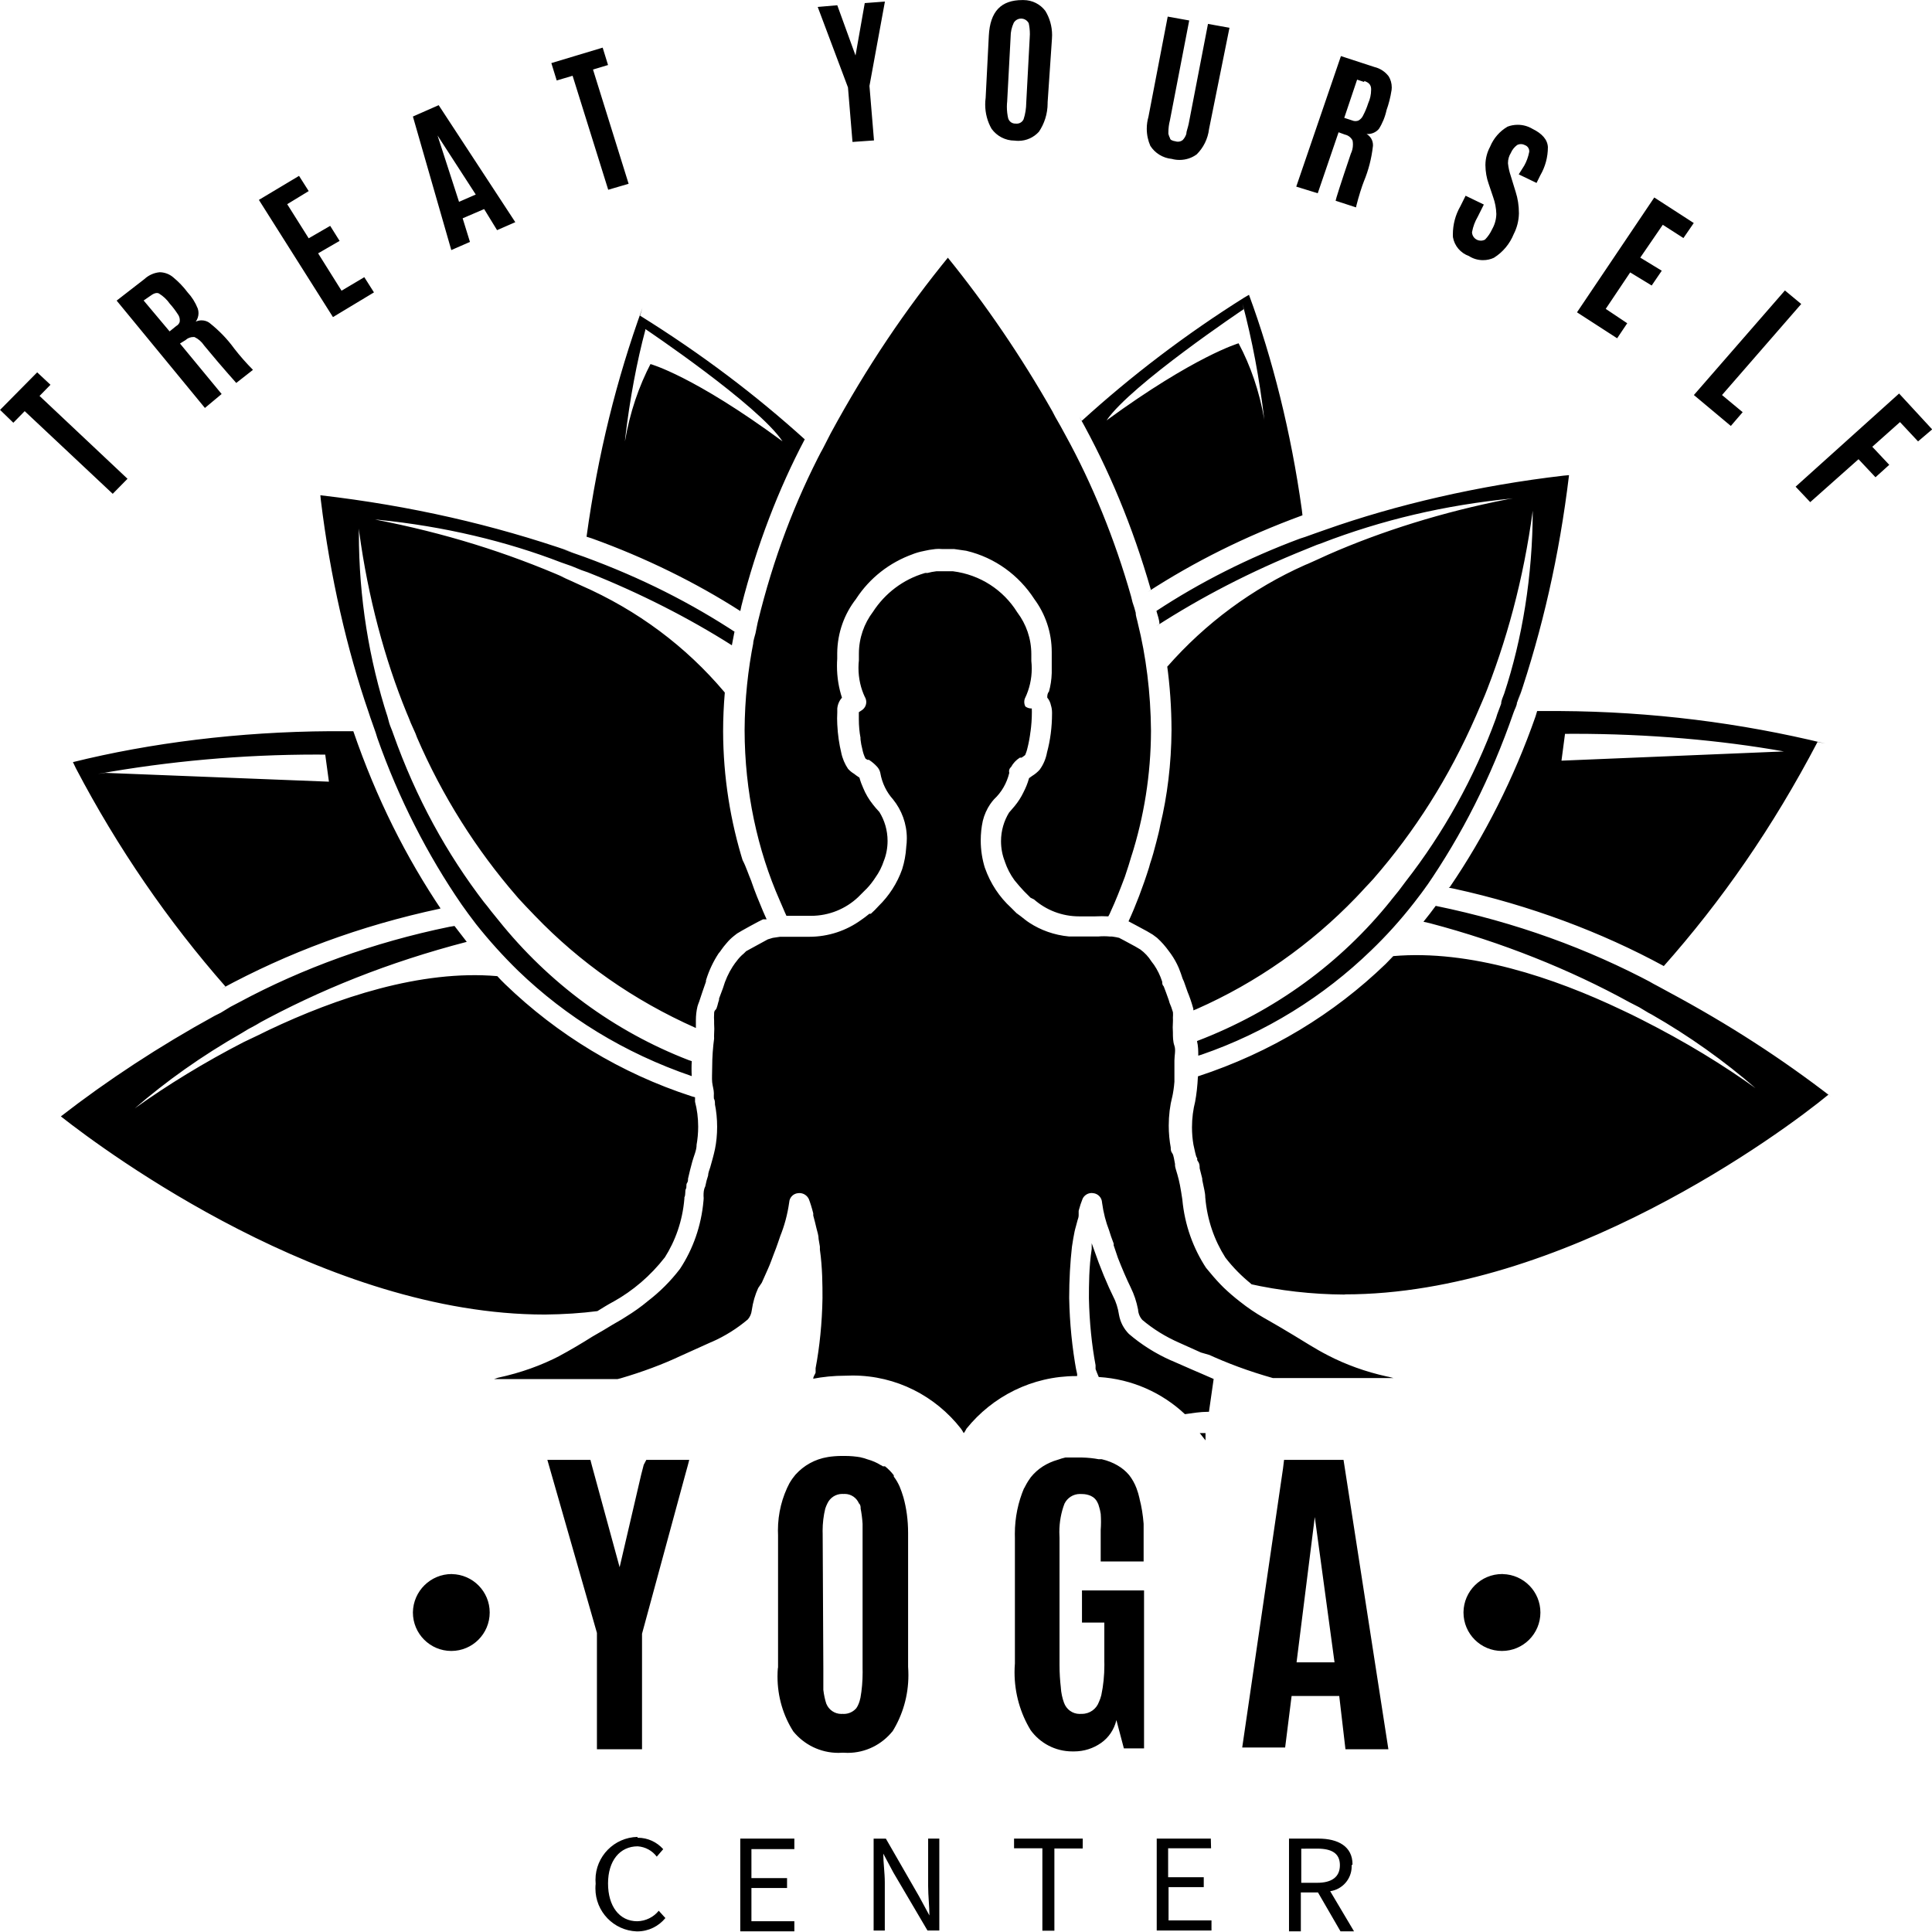 <!-- Generated by IcoMoon.io -->
<svg version="1.1" xmlns="http://www.w3.org/2000/svg" width="32" height="32" viewBox="0 0 32 32">
<title>logo-brand-5</title>
<path d="M31.769 7.311l-0.299-0.32-0.459 0.409 0.281 0.299-0.228 0.206-0.281-0.299-0.8 0.711-0.242-0.256 1.714-1.543 0.548 0.594zM28.864 6.827l-0.196 0.228-0.612-0.512 1.508-1.732 0.27 0.224-1.312 1.508zM27.541 3.723l-0.373 0.544 0.356 0.217-0.167 0.245-0.356-0.217-0.405 0.604 0.356 0.238-0.167 0.249-0.665-0.43 1.28-1.902 0.654 0.423-0.171 0.249zM25.126 11.632c0 0.057-0.039 0.114-0.057 0.171-0.376 1.085-0.857 2.026-1.448 2.885l0.026-0.040c-0.036 0.050-0.071 0.103-0.11 0.153l-0.117 0.153c-0.226 0.289-0.459 0.547-0.709 0.787l-0.002 0.002c-0.789 0.764-1.746 1.36-2.809 1.726l-0.053 0.016c0-0.078 0-0.156-0.021-0.242 1.298-0.496 2.384-1.299 3.207-2.322l0.011-0.015 0.124-0.153 0.117-0.156c0.619-0.794 1.132-1.711 1.493-2.7l0.022-0.070 0.064-0.171c0-0.057 0.032-0.114 0.050-0.167 0.299-0.905 0.471-1.947 0.473-3.029v-0.001c-0.154 1.137-0.432 2.165-0.824 3.134l0.031-0.086c-0.021 0.060-0.046 0.117-0.071 0.174l-0.075 0.174c-0.45 1.030-1.017 1.917-1.7 2.701l0.011-0.012c-0.046 0.053-0.1 0.107-0.149 0.16s-0.1 0.11-0.153 0.164c-0.748 0.776-1.642 1.406-2.639 1.846l-0.053 0.021c0.001-0.004 0.001-0.009 0.001-0.014s-0-0.010-0.001-0.015l0 0.001c-0.030-0.109-0.062-0.199-0.098-0.286l0.006 0.016-0.064-0.181-0.021-0.046c-0.018-0.057-0.039-0.117-0.064-0.178-0.037-0.086-0.079-0.159-0.127-0.228l0.003 0.004-0.039-0.053c-0.059-0.082-0.123-0.155-0.195-0.22l-0.001-0.001-0.071-0.053-0.096-0.057-0.178-0.096-0.128-0.068c0.117-0.253 0.238-0.569 0.34-0.893l0.016-0.059c0.039-0.114 0.071-0.231 0.103-0.356s0.050-0.192 0.068-0.292c0.114-0.47 0.182-1.010 0.185-1.566v-0.002c-0.001-0.37-0.026-0.734-0.076-1.091l0.005 0.042c0.632-0.72 1.409-1.297 2.287-1.687l0.042-0.017 0.167-0.075 0.171-0.078c0.875-0.385 1.901-0.708 2.967-0.916l0.094-0.015c-1.137 0.11-2.182 0.361-3.165 0.739l0.082-0.028-0.171 0.060-0.167 0.068c-0.939 0.377-1.74 0.795-2.494 1.28l0.058-0.035c0-0.075-0.032-0.149-0.050-0.22 0.708-0.467 1.521-0.88 2.38-1.199l0.084-0.027 0.167-0.060 0.171-0.060c1.167-0.413 2.531-0.731 3.943-0.895l0.089-0.008c-0.162 1.344-0.443 2.56-0.838 3.724l0.038-0.129c-0.021 0.057-0.039 0.114-0.060 0.171zM25.45 3.030l-0.295-0.142 0.092-0.146c0.037-0.066 0.065-0.142 0.081-0.223l0.001-0.005c0-0.003 0-0.006 0-0.010 0-0.046-0.030-0.086-0.071-0.1l-0.001-0c-0.019-0.011-0.042-0.017-0.066-0.017s-0.047 0.006-0.066 0.017l0.001-0c-0.045 0.034-0.080 0.078-0.102 0.13l-0.001 0.002c-0.029 0.046-0.046 0.103-0.046 0.163 0 0.003 0 0.006 0 0.008v-0c0.008 0.076 0.025 0.146 0.048 0.213l-0.002-0.006 0.082 0.267c0.034 0.105 0.053 0.225 0.053 0.35 0 0.002 0 0.004 0 0.006v-0c-0.003 0.124-0.034 0.24-0.087 0.342l0.002-0.004c-0.067 0.166-0.182 0.302-0.327 0.393l-0.003 0.002c-0.053 0.025-0.115 0.039-0.18 0.039-0.086 0-0.167-0.025-0.234-0.069l0.002 0.001c-0.139-0.049-0.241-0.168-0.266-0.314l-0-0.002c-0.001-0.012-0.001-0.027-0.001-0.042 0-0.167 0.044-0.325 0.121-0.461l-0.002 0.005 0.092-0.185 0.302 0.146-0.103 0.206c-0.043 0.073-0.075 0.157-0.092 0.248l-0.001 0.005c0.003 0.078 0.067 0.139 0.146 0.139 0.026 0 0.051-0.007 0.072-0.019l-0.001 0c0.048-0.049 0.087-0.107 0.116-0.17l0.002-0.004c0.041-0.072 0.066-0.157 0.068-0.249v-0c-0.003-0.098-0.021-0.19-0.052-0.277l0.002 0.006-0.078-0.231c-0.033-0.092-0.052-0.198-0.053-0.309v-0.001c0.001-0.111 0.030-0.215 0.080-0.306l-0.002 0.003c0.059-0.141 0.159-0.255 0.285-0.329l0.003-0.002c0.050-0.020 0.109-0.031 0.17-0.031 0.090 0 0.173 0.025 0.245 0.068l-0.002-0.001c0.16 0.078 0.249 0.178 0.256 0.302-0 0.169-0.045 0.327-0.123 0.463l0.002-0.005zM22.84 2.134c-0.045 0.053-0.112 0.086-0.187 0.086-0.007 0-0.014-0-0.020-0.001l0.001 0c0.065 0.037 0.107 0.106 0.107 0.185 0 0.006-0 0.012-0.001 0.018l0-0.001c-0.024 0.208-0.074 0.398-0.147 0.576l0.005-0.014c-0.046 0.117-0.093 0.268-0.132 0.422l-0.006 0.030-0.338-0.11c0-0.018 0.082-0.277 0.252-0.779 0.022-0.045 0.035-0.098 0.035-0.153 0-0.024-0.002-0.047-0.007-0.069l0 0.002c-0.025-0.049-0.070-0.084-0.123-0.096l-0.001-0-0.107-0.039-0.345 1.010-0.356-0.11 0.74-2.162 0.555 0.181c0.096 0.023 0.177 0.078 0.234 0.152l0.001 0.001c0.033 0.053 0.052 0.117 0.052 0.186 0 0.015-0.001 0.029-0.003 0.044l0-0.002c-0.019 0.124-0.048 0.234-0.086 0.34l0.004-0.013c-0.026 0.12-0.070 0.226-0.13 0.32l0.002-0.004zM22.595 1.358l-0.117-0.039-0.213 0.633 0.132 0.043c0.016 0.007 0.034 0.011 0.053 0.011s0.038-0.004 0.054-0.011l-0.001 0c0.032-0.019 0.058-0.047 0.074-0.081l0-0.001c0.031-0.058 0.060-0.126 0.083-0.197l0.003-0.009c0.029-0.064 0.047-0.14 0.047-0.219 0-0.007-0-0.014-0-0.020l0 0.001c-0.004-0.071-0.043-0.103-0.114-0.128zM19.063 9.772c-0.308-1.069-0.699-1.998-1.184-2.867l0.035 0.069c0.823-0.75 1.729-1.439 2.694-2.045l0.079-0.046c0.388 1.050 0.698 2.282 0.875 3.557l0.011 0.095c-0.962 0.353-1.79 0.77-2.561 1.268l0.050-0.030zM20.6 5.121s-1.87 1.252-2.272 1.842c1.462-1.067 2.187-1.277 2.187-1.277 0.197 0.369 0.345 0.798 0.423 1.251l0.004 0.026c-0.082-0.703-0.202-1.328-0.363-1.937l0.021 0.095zM19.821 2.557c-0.079 0.058-0.177 0.092-0.284 0.092-0.046 0-0.090-0.006-0.132-0.018l0.003 0.001c-0.15-0.015-0.278-0.097-0.354-0.215l-0.001-0.002c-0.037-0.083-0.059-0.181-0.059-0.283 0-0.069 0.010-0.135 0.028-0.198l-0.001 0.005 0.32-1.664 0.356 0.064-0.32 1.657c-0.016 0.060-0.025 0.129-0.025 0.201 0 0.007 0 0.014 0 0.021l-0-0.001c0.007 0.028 0.017 0.053 0.029 0.076l-0.001-0.002c0 0.025 0.043 0.043 0.092 0.050 0.011 0.004 0.025 0.006 0.038 0.006 0.030 0 0.057-0.010 0.079-0.027l-0 0c0.027-0.028 0.048-0.063 0.060-0.101l0-0.002c0-0.039 0.025-0.096 0.039-0.164l0.32-1.657 0.356 0.064-0.338 1.675c-0.020 0.167-0.095 0.313-0.206 0.423l-0 0zM18.811 10.149c0 0.060 0.025 0.117 0.036 0.178 0.133 0.532 0.212 1.145 0.217 1.775l0 0.003c-0.002 0.727-0.117 1.426-0.326 2.083l0.014-0.049c-0.039 0.132-0.078 0.26-0.121 0.384-0.075 0.199-0.149 0.391-0.235 0.576-0.012 0.030-0.025 0.056-0.040 0.081l0.001-0.002c-0.032-0.002-0.069-0.003-0.107-0.003s-0.075 0.001-0.112 0.003l0.005-0h-0.256c-0.004 0-0.008 0-0.012 0-0.287 0-0.55-0.106-0.75-0.282l0.001 0.001-0.057-0.028-0.11-0.11c-0.053-0.056-0.104-0.115-0.153-0.176l-0.004-0.005c-0.066-0.090-0.12-0.193-0.158-0.305l-0.002-0.008c-0.039-0.098-0.062-0.212-0.062-0.332 0-0.176 0.050-0.34 0.136-0.479l-0.002 0.004 0.092-0.107c0.056-0.068 0.106-0.145 0.146-0.228l0.003-0.007c0.034-0.065 0.065-0.14 0.087-0.219l0.002-0.008 0.050-0.036c0.049-0.030 0.091-0.065 0.128-0.106l0-0.001c0.059-0.081 0.101-0.178 0.12-0.284l0.001-0.004c0.052-0.192 0.082-0.413 0.082-0.64 0-0.004 0-0.007-0-0.011v0.001c0-0.001 0-0.002 0-0.004 0-0.043-0.006-0.085-0.019-0.124l0.001 0.003c-0.010-0.049-0.031-0.093-0.061-0.128l0 0c0-0.032 0-0.068 0.028-0.1 0.026-0.092 0.043-0.198 0.046-0.307l0-0.002c0-0.078 0-0.16 0-0.235v-0.092c0-0.006 0-0.012 0-0.019 0-0.33-0.108-0.635-0.291-0.881l0.003 0.004c-0.257-0.397-0.653-0.686-1.118-0.798l-0.013-0.003-0.196-0.028h-0.199c-0.017-0.002-0.037-0.003-0.057-0.003s-0.040 0.001-0.059 0.003l0.002-0c-0.073 0.008-0.137 0.019-0.199 0.034l0.011-0.002c-0.068 0.013-0.128 0.030-0.185 0.052l0.007-0.002c-0.397 0.141-0.722 0.401-0.942 0.736l-0.004 0.007c-0.193 0.246-0.31 0.559-0.313 0.899v0.093c-0.003 0.036-0.004 0.079-0.004 0.121 0 0.187 0.030 0.366 0.086 0.534l-0.003-0.012s0 0 0 0c-0.043 0.049-0.071 0.111-0.078 0.18l-0 0.001c0 0.021 0 0.039 0 0.064-0.002 0.030-0.003 0.066-0.003 0.101s0.001 0.071 0.003 0.106l-0-0.005c0.008 0.167 0.031 0.324 0.068 0.476l-0.004-0.017c0.021 0.104 0.061 0.196 0.116 0.277l-0.002-0.003c0.029 0.032 0.061 0.059 0.098 0.081l0.002 0.001 0.032 0.025 0.057 0.039c0.018 0.066 0.039 0.121 0.063 0.174l-0.003-0.007c0.043 0.105 0.097 0.195 0.162 0.276l-0.002-0.002c0.032 0.043 0.071 0.085 0.11 0.128 0.085 0.136 0.136 0.302 0.136 0.479 0 0.118-0.022 0.231-0.063 0.334l0.002-0.006c-0.034 0.103-0.080 0.193-0.137 0.273l0.002-0.003c-0.047 0.073-0.097 0.137-0.153 0.196l0-0.001-0.139 0.139c-0.204 0.192-0.479 0.309-0.781 0.309-0.005 0-0.011-0-0.016-0h-0.39c-0.039-0.082-0.071-0.167-0.11-0.252-0.368-0.833-0.582-1.805-0.583-2.827v-0c0.003-0.505 0.055-0.996 0.15-1.471l-0.008 0.049c0-0.060 0.025-0.121 0.039-0.181s0.021-0.117 0.036-0.178c0.26-1.069 0.619-2.006 1.078-2.881l-0.033 0.069 0.164-0.32c0.6-1.106 1.244-2.058 1.967-2.941l-0.026 0.033c0.625 0.771 1.213 1.633 1.729 2.541l0.049 0.094 0.089 0.156 0.085 0.156c0.434 0.789 0.811 1.705 1.083 2.665l0.023 0.094c0.021 0.060 0.039 0.117 0.053 0.174zM17.207 2.183c-0.084 0.092-0.205 0.15-0.339 0.15-0.021 0-0.041-0.001-0.062-0.004l0.002 0c-0.001 0-0.002 0-0.003 0-0.156 0-0.295-0.077-0.38-0.194l-0.001-0.001c-0.067-0.116-0.106-0.255-0.106-0.403 0-0.036 0.002-0.071 0.007-0.106l-0 0.004 0.053-1.038c0.021-0.405 0.206-0.59 0.555-0.59 0.006-0 0.012-0 0.019-0 0.147 0 0.277 0.069 0.36 0.177l0.001 0.001c0.071 0.115 0.113 0.254 0.113 0.403 0 0.025-0.001 0.049-0.003 0.073l0-0.003-0.071 1.042c0 0.005 0 0.010 0 0.016 0 0.177-0.055 0.342-0.148 0.478l0.002-0.003zM17.037 0.381c-0.025-0.044-0.071-0.073-0.124-0.073s-0.1 0.029-0.124 0.073l-0 0.001c-0.031 0.067-0.050 0.145-0.050 0.227 0 0.001 0 0.003 0 0.004v-0l-0.057 1.067c-0.003 0.026-0.005 0.057-0.005 0.088 0 0.069 0.008 0.135 0.023 0.199l-0.001-0.006c0.016 0.050 0.061 0.086 0.116 0.086 0.003 0 0.006-0 0.009-0l-0 0c0.005 0.001 0.011 0.001 0.017 0.001 0.051 0 0.095-0.031 0.114-0.075l0-0.001c0.027-0.082 0.042-0.176 0.043-0.274v-0l0.057-1.067c0.002-0.019 0.003-0.042 0.003-0.065 0-0.065-0.007-0.129-0.021-0.19l0.001 0.006zM14.476 2.326l-0.356 0.025-0.075-0.903-0.501-1.333 0.324-0.028 0.302 0.832 0.153-0.868 0.334-0.025-0.256 1.397zM9.715 8.89c0.189-1.375 0.499-2.611 0.926-3.79l-0.040 0.128c1.027 0.64 1.918 1.315 2.744 2.063l-0.016-0.014c-0.431 0.815-0.797 1.763-1.048 2.755l-0.019 0.089c-0.731-0.469-1.572-0.884-2.458-1.203l-0.088-0.028zM10.689 5.465c-0.138 0.514-0.257 1.141-0.332 1.78l-0.006 0.065c0.082-0.48 0.229-0.91 0.435-1.304l-0.012 0.024s0.711 0.192 2.187 1.28c-0.402-0.604-2.272-1.86-2.272-1.86zM10.074 3.143l-0.59-1.888-0.263 0.078-0.089-0.288 0.85-0.256 0.089 0.288-0.249 0.075 0.59 1.892zM8.019 3.463l-0.356 0.153 0.121 0.391-0.309 0.135-0.636-2.212 0.427-0.188 1.269 1.938-0.302 0.132zM7.247 2.244v0l0.356 1.099 0.277-0.121zM4.288 3.311l0.665-0.398 0.16 0.252-0.356 0.217 0.356 0.565 0.356-0.206 0.156 0.249-0.356 0.206 0.388 0.619 0.377-0.224 0.16 0.252-0.679 0.409zM3.378 5.718c-0.039-0.058-0.092-0.104-0.154-0.134l-0.002-0.001c-0.006-0.001-0.013-0.001-0.019-0.001-0.050 0-0.096 0.019-0.13 0.051l0-0-0.092 0.057 0.69 0.836-0.277 0.231-1.462-1.778 0.459-0.356c0.068-0.063 0.156-0.105 0.254-0.114l0.002-0c0.086 0.002 0.164 0.034 0.224 0.086l-0-0c0.088 0.073 0.165 0.153 0.232 0.242l0.003 0.004c0.072 0.077 0.129 0.168 0.169 0.268l0.002 0.006c0.007 0.021 0.011 0.046 0.011 0.071 0 0.053-0.017 0.103-0.047 0.143l0-0.001c0.029-0.014 0.062-0.022 0.098-0.022 0.050 0 0.097 0.016 0.134 0.044l-0.001-0c0.154 0.122 0.288 0.26 0.401 0.414l0.004 0.006c0.101 0.13 0.204 0.246 0.313 0.356l-0-0-0.277 0.217c0-0.004-0.196-0.213-0.533-0.622zM2.948 5.209c-0.043-0.067-0.087-0.125-0.136-0.179l0.001 0.001c-0.048-0.069-0.109-0.126-0.179-0.169l-0.003-0.002c-0.039-0.018-0.089 0-0.149 0.046l-0.103 0.071 0.43 0.512 0.11-0.089c0.027-0.015 0.047-0.038 0.057-0.067l0-0.001c0.001-0.008 0.002-0.017 0.002-0.027 0-0.037-0.011-0.070-0.031-0.098l0 0.001zM2.112 7.93l-0.245 0.249-1.458-1.369-0.188 0.192-0.22-0.213 0.615-0.622 0.22 0.206-0.181 0.185zM3.816 16.677l0.156-0.082c1.026-0.552 2.216-0.987 3.471-1.244l0.085-0.014 0.203 0.263c-1.298 0.338-2.434 0.794-3.492 1.373l0.079-0.039-0.156 0.085c-0.053 0.025-0.103 0.060-0.153 0.089-0.673 0.384-1.255 0.798-1.792 1.263l0.014-0.012c0.541-0.388 1.159-0.766 1.804-1.098l0.084-0.040 0.164-0.078 0.167-0.082c1.124-0.533 2.518-1.003 3.787-0.893 0.043 0.046 0.082 0.089 0.128 0.132 0.864 0.835 1.918 1.478 3.090 1.858l0.057 0.016v0.075c0.033 0.124 0.052 0.266 0.052 0.413 0 0.105-0.010 0.209-0.028 0.309l0.002-0.010c0 0.092-0.046 0.185-0.071 0.277s-0.050 0.188-0.071 0.284c0 0.025 0 0.050-0.018 0.075s0 0.064-0.018 0.096 0 0.092-0.025 0.142c0.001 0.004 0.001 0.008 0.001 0.012s-0 0.009-0.001 0.013l0-0c-0.031 0.362-0.148 0.692-0.329 0.976l0.005-0.009c-0.236 0.303-0.526 0.552-0.857 0.736l-0.014 0.007c-0.085 0.046-0.164 0.096-0.245 0.146-0.259 0.034-0.561 0.054-0.868 0.057l-0.004 0c-3.62 0-7.243-2.674-8.015-3.282 0.77-0.598 1.637-1.167 2.547-1.666l0.102-0.051zM7.485 26.072c0.347 0.006 0.626 0.289 0.626 0.636 0 0.352-0.285 0.637-0.636 0.637s-0.636-0.285-0.636-0.637c0-0.001 0-0.002 0-0.004v0c0.006-0.351 0.292-0.633 0.644-0.633 0.001 0 0.003 0 0.004 0h-0zM7.293 15.049c-1.342 0.287-2.53 0.734-3.627 1.329l0.071-0.035c-0.952-1.083-1.792-2.304-2.48-3.618l-0.049-0.102c1.279-0.317 2.749-0.503 4.261-0.512l0.006-0c0.128 0 0.252 0 0.377 0 0.384 1.117 0.871 2.084 1.469 2.972l-0.029-0.045zM5.387 12.499c-0.042-0-0.092-0.001-0.142-0.001-1.238 0-2.449 0.11-3.626 0.321l0.124-0.018 3.705 0.146zM12.446 14.601c0.057 0.167 0.124 0.331 0.192 0.491 0.021 0.046 0.039 0.092 0.060 0.135h-0.060c-0.046 0.018-0.388 0.206-0.43 0.235l-0.050 0.039c-0.046 0.036-0.087 0.076-0.123 0.12l-0.001 0.001c-0.031 0.035-0.061 0.073-0.089 0.113l-0.003 0.005-0.018 0.025-0.021 0.025c-0.086 0.13-0.158 0.28-0.207 0.439l-0.003 0.012v0.018l-0.057 0.164s0 0 0 0-0.039 0.114-0.057 0.171c-0.009 0.022-0.019 0.049-0.027 0.077l-0.001 0.005c-0.016 0.067-0.025 0.144-0.025 0.222 0 0.007 0 0.014 0 0.020l-0-0.001c0 0.036 0 0.075 0 0.11-1.040-0.462-1.925-1.089-2.664-1.857l-0.159-0.166c-0.046-0.053-0.1-0.103-0.146-0.16-0.67-0.772-1.233-1.662-1.65-2.629l-0.025-0.066-0.078-0.174c-0.021-0.057-0.046-0.114-0.071-0.174-0.361-0.883-0.637-1.911-0.782-2.981l-0.007-0.066c-0 0.023-0 0.051-0 0.079 0 1.065 0.168 2.091 0.479 3.053l-0.020-0.070c0.018 0.053 0.028 0.11 0.046 0.167s0.046 0.114 0.064 0.171c0.378 1.064 0.886 1.986 1.518 2.808l-0.018-0.024c0.043 0.050 0.082 0.103 0.121 0.153l0.124 0.153c0.829 1.035 1.909 1.836 3.149 2.315l0.051 0.017c-0.003 0.037-0.004 0.081-0.004 0.124s0.001 0.087 0.004 0.13l-0-0.006c-1.12-0.383-2.081-0.979-2.876-1.745l0.002 0.002c-0.25-0.244-0.482-0.501-0.698-0.773l-0.013-0.017-0.117-0.156-0.11-0.153c-0.564-0.819-1.045-1.759-1.397-2.761l-0.026-0.084-0.060-0.171c-0.021-0.057-0.039-0.11-0.057-0.167-0.358-1.035-0.638-2.252-0.791-3.508l-0.009-0.088c1.502 0.174 2.867 0.49 4.169 0.941l-0.137-0.041 0.167 0.060 0.171 0.060c0.952 0.349 1.773 0.767 2.535 1.269l-0.046-0.028-0.043 0.224c-0.71-0.451-1.53-0.869-2.388-1.209l-0.101-0.035-0.167-0.068-0.171-0.060c-0.901-0.349-1.946-0.6-3.033-0.707l-0.050-0.004c1.162 0.224 2.188 0.548 3.161 0.972l-0.096-0.037 0.167 0.075 0.171 0.078c0.951 0.416 1.75 1.019 2.382 1.768l0.008 0.010c-0.018 0.213-0.028 0.427-0.028 0.64 0.002 0.762 0.121 1.496 0.338 2.186l-0.014-0.052c0.057 0.117 0.096 0.238 0.146 0.356zM8.25 22.819c0.38-0.082 0.716-0.204 1.029-0.366l-0.023 0.011c0.192-0.103 0.377-0.213 0.558-0.327l0.178-0.103c0.1-0.060 0.203-0.124 0.306-0.181l0.068-0.043c0.135-0.083 0.251-0.166 0.361-0.257l-0.006 0.004c0.207-0.158 0.386-0.337 0.539-0.537l0.005-0.007c0.212-0.322 0.351-0.709 0.387-1.125l0.001-0.009c0.001-0.010 0.002-0.022 0.002-0.034s-0.001-0.024-0.002-0.035l0 0.002c0-0.053 0-0.107 0.028-0.16v0c0.014-0.071 0.030-0.131 0.050-0.189l-0.003 0.012c0-0.046 0.021-0.096 0.036-0.142 0.028-0.1 0.057-0.199 0.078-0.299 0.023-0.111 0.036-0.239 0.036-0.37s-0.013-0.259-0.038-0.382l0.002 0.012c0-0.036 0-0.068-0.018-0.1-0.001-0.013-0.001-0.028-0.001-0.043s0-0.030 0.001-0.045l-0 0.002c0-0.057-0.021-0.117-0.028-0.181s0-0.164 0-0.249c0-0.167 0.012-0.331 0.034-0.492l-0.002 0.019c-0.001-0.012-0.001-0.026-0.001-0.041s0-0.029 0.001-0.043l-0 0.002c0.002-0.024 0.003-0.053 0.003-0.082s-0.001-0.057-0.003-0.086l0 0.004s0-0.032 0-0.050c-0.001-0.017-0.002-0.037-0.002-0.057s0.001-0.040 0.002-0.060l-0 0.003c0-0.025 0-0.050 0.025-0.071s0.036-0.11 0.057-0.164v-0.021l0.064-0.171c0.039-0.135 0.094-0.253 0.163-0.361l-0.003 0.005 0.039-0.057 0.025-0.032c0.036-0.050 0.077-0.094 0.123-0.131l0.001-0.001 0.036-0.036 0.124-0.068 0.235-0.128 0.082-0.025 0.121-0.018h0.473c0.003 0 0.007 0 0.010 0 0.32 0 0.617-0.103 0.858-0.277l-0.004 0.003c0.046-0.032 0.096-0.068 0.142-0.107h0.025q0.071-0.064 0.128-0.128c0.174-0.17 0.309-0.378 0.391-0.611l0.003-0.011c0.033-0.104 0.056-0.226 0.064-0.351l0-0.005c0.006-0.043 0.010-0.093 0.010-0.143 0-0.244-0.086-0.469-0.228-0.645l0.002 0.002c-0.109-0.12-0.184-0.272-0.213-0.439l-0.001-0.005c-0.009-0.039-0.028-0.073-0.053-0.1l0 0c-0.039-0.043-0.084-0.081-0.132-0.112l-0.003-0.002h-0.025l-0.032-0.021c-0.024-0.047-0.042-0.102-0.053-0.16l-0.001-0.004c-0.012-0.044-0.022-0.097-0.028-0.151l-0-0.005c-0.001-0.003-0.001-0.007-0.001-0.011s0-0.007 0.001-0.011l-0 0c-0.018-0.093-0.028-0.2-0.028-0.309v-0c0-0.025 0-0.046 0-0.071s0-0.043 0-0.046l0.043-0.028c0.048-0.029 0.080-0.081 0.080-0.14 0-0.031-0.009-0.060-0.023-0.084l0 0.001c-0.067-0.141-0.106-0.307-0.106-0.482 0-0.043 0.002-0.086 0.007-0.128l-0 0.005v-0.092c-0-0.006-0-0.013-0-0.020 0-0.261 0.087-0.501 0.233-0.694l-0.002 0.003c0.2-0.31 0.502-0.54 0.857-0.644l0.011-0.003h0.039c0.042-0.012 0.093-0.022 0.145-0.028l0.005-0h0.27c0.453 0.057 0.836 0.313 1.063 0.677l0.004 0.006c0.144 0.19 0.231 0.43 0.231 0.691 0 0.007-0 0.014-0 0.021v-0.001 0.092c0.004 0.037 0.007 0.080 0.007 0.124 0 0.174-0.039 0.34-0.109 0.487l0.003-0.007c-0.012 0.022-0.018 0.047-0.018 0.075s0.007 0.053 0.019 0.076l-0-0.001c0.025 0.018 0.055 0.030 0.088 0.032l0.001 0s0.021 0 0.018 0 0 0 0 0.057v0c-0 0.113-0.008 0.224-0.023 0.333l0.001-0.013c-0.012 0.101-0.029 0.189-0.050 0.276l0.003-0.016c-0.010 0.051-0.025 0.096-0.044 0.139l0.002-0.004c-0.018 0.015-0.038 0.029-0.058 0.042l-0.002 0.001h-0.028c-0.062 0.039-0.111 0.092-0.145 0.154l-0.001 0.002c-0.020 0.016-0.033 0.041-0.033 0.069 0 0.010 0.002 0.019 0.004 0.028l-0-0.001c-0.042 0.174-0.13 0.323-0.252 0.437l-0 0c-0.022 0.024-0.043 0.051-0.062 0.079l-0.002 0.002c-0.055 0.081-0.098 0.176-0.123 0.278l-0.001 0.006c-0.021 0.095-0.033 0.205-0.033 0.317 0 0.162 0.025 0.318 0.072 0.465l-0.003-0.011c0.092 0.262 0.241 0.484 0.433 0.66l0.001 0.001 0.089 0.089 0.068 0.050c0.050 0.039 0.096 0.078 0.146 0.11 0.188 0.123 0.413 0.204 0.655 0.227l0.006 0c0.050 0 0.103 0 0.156 0h0.327c0.028-0.003 0.061-0.004 0.094-0.004s0.066 0.002 0.098 0.005l-0.004-0h0.036c0.046 0.006 0.086 0.013 0.125 0.023l-0.008-0.002s0 0 0 0l0.082 0.043 0.185 0.1 0.085 0.050c0.074 0.054 0.135 0.12 0.183 0.196l0.002 0.003 0.043 0.057c0.055 0.081 0.101 0.174 0.133 0.273l0.002 0.008c0 0.025 0 0.050 0.025 0.075l0.039 0.103 0.032 0.089c0.008 0.021 0.017 0.047 0.024 0.074l0.001 0.005c0.020 0.044 0.039 0.097 0.055 0.151l0.002 0.009c0.001 0.013 0.001 0.028 0.001 0.043s-0.001 0.030-0.002 0.045l0-0.002c0.001 0.012 0.001 0.025 0.001 0.039s-0 0.027-0.001 0.041l0-0.002c-0.002 0.024-0.003 0.053-0.003 0.082s0.001 0.057 0.003 0.086l-0-0.004c0 0.078 0 0.153 0.025 0.224s0 0.164 0 0.245 0 0.117 0 0.174 0 0.121 0 0.178c-0.007 0.093-0.020 0.178-0.038 0.261l0.002-0.013c-0.037 0.143-0.058 0.308-0.058 0.477 0 0.128 0.012 0.253 0.035 0.374l-0.002-0.012c0 0.032 0 0.064 0.025 0.096s0.032 0.117 0.046 0.178c0 0 0 0 0 0.025s0.025 0.1 0.039 0.149 0.032 0.117 0.043 0.178 0.028 0.156 0.039 0.235c0.039 0.425 0.18 0.81 0.397 1.14l-0.006-0.009 0.071 0.085c0.073 0.089 0.146 0.169 0.223 0.245l0.001 0.001c0.084 0.080 0.173 0.157 0.266 0.229l0.008 0.006c0.119 0.095 0.253 0.186 0.393 0.266l0.015 0.008c0.164 0.092 0.324 0.188 0.484 0.284s0.356 0.224 0.558 0.327c0.29 0.151 0.626 0.274 0.979 0.351l0.027 0.005 0.082 0.021h-1.998c-0.409-0.116-0.755-0.246-1.088-0.399l0.046 0.019-0.149-0.043-0.356-0.16c-0.235-0.103-0.438-0.23-0.619-0.383l0.004 0.003c-0.041-0.045-0.067-0.105-0.071-0.17l-0-0.001c-0.026-0.134-0.066-0.253-0.121-0.364l0.004 0.008c-0.078-0.16-0.149-0.327-0.217-0.501l-0.071-0.21c0.001-0.004 0.002-0.009 0.002-0.014s-0.001-0.010-0.002-0.015l0 0-0.043-0.117-0.032-0.1c-0.053-0.135-0.094-0.292-0.116-0.455l-0.001-0.011c-0.006-0.077-0.066-0.139-0.141-0.149l-0.001-0c-0.009-0.002-0.019-0.003-0.029-0.003-0.067 0-0.126 0.040-0.152 0.098l-0 0.001c-0.022 0.053-0.044 0.12-0.062 0.188l-0.002 0.011v0.075c0 0.036-0.018 0.068-0.025 0.103s-0.032 0.11-0.043 0.164-0.032 0.167-0.043 0.249c-0.029 0.255-0.046 0.55-0.046 0.849v0c0.008 0.42 0.049 0.825 0.121 1.219l-0.007-0.046 0.018 0.089v0.032c-0.005-0-0.010-0-0.016-0-0.734 0-1.389 0.34-1.816 0.87l-0.003 0.005c-0.013 0.027-0.028 0.051-0.044 0.072l0.001-0.001c-0.016-0.029-0.032-0.054-0.048-0.077l0.002 0.003c-0.42-0.538-1.068-0.881-1.797-0.881-0.040 0-0.079 0.001-0.118 0.003l0.005-0c-0.002 0-0.005 0-0.007 0-0.187 0-0.371 0.018-0.548 0.053l0.018-0.003c0-0.036 0.025-0.064 0.039-0.1v-0.075c0.066-0.346 0.107-0.747 0.114-1.157l0-0.006c0-0.203 0-0.501-0.043-0.8 0-0.018 0-0.032 0-0.050l-0.021-0.124c0-0.060-0.021-0.121-0.036-0.181s-0.032-0.139-0.053-0.21v-0.036c-0.024-0.095-0.049-0.175-0.079-0.252l0.005 0.014c-0.028-0.058-0.087-0.098-0.155-0.098-0.009 0-0.019 0.001-0.028 0.002l0.001-0c-0.077 0.009-0.137 0.071-0.142 0.149l-0 0c-0.029 0.206-0.080 0.392-0.151 0.567l0.006-0.016-0.039 0.114c-0.021 0.064-0.046 0.128-0.071 0.192s-0.060 0.167-0.096 0.245-0.068 0.156-0.103 0.231l-0.060 0.089c-0.050 0.108-0.087 0.234-0.106 0.366l-0.001 0.007c-0.007 0.056-0.030 0.106-0.064 0.146l0-0c-0.177 0.15-0.38 0.278-0.599 0.374l-0.016 0.006-0.505 0.228c-0.286 0.135-0.631 0.264-0.987 0.368l-0.052 0.013h-2.045s0 0 0 0zM9.779 24.18l0.025 0.096 0.459 1.682 0.356-1.529 0.043-0.167 0.043-0.082h0.711l-0.025 0.096-0.046 0.167-0.711 2.617v1.913h-0.747v-1.927l-0.821-2.866h0.711zM10.558 30.439c0.002-0 0.004-0 0.007-0 0.167 0 0.316 0.073 0.419 0.188l0.001 0.001-0.107 0.124c-0.074-0.098-0.187-0.162-0.315-0.171l-0.001-0c-0.295 0-0.491 0.238-0.491 0.615s0.188 0.626 0.484 0.626c0.143-0.003 0.271-0.070 0.355-0.173l0.001-0.001 0.11 0.121c-0.111 0.135-0.278 0.221-0.465 0.221-0.004 0-0.008-0-0.012-0h0.001c-0.381-0.015-0.683-0.328-0.683-0.711 0-0.026 0.001-0.053 0.004-0.078l-0 0.003c-0.002-0.020-0.003-0.044-0.003-0.068 0-0.388 0.31-0.703 0.696-0.711h0.001zM13.157 30.627h-0.711v0.48h0.59v0.164h-0.59v0.551h0.711v0.167h-0.896v-1.536h0.896zM12.887 27.633v-2.205c-0.001-0.024-0.002-0.052-0.002-0.080 0-0.285 0.070-0.554 0.195-0.79l-0.004 0.009c0.031-0.054 0.064-0.1 0.101-0.144l-0.001 0.002c0.136-0.152 0.322-0.257 0.532-0.291l0.005-0.001c0.066-0.011 0.142-0.017 0.22-0.018h0.054c0.002 0 0.005-0 0.007-0 0.090 0 0.179 0.008 0.265 0.023l-0.009-0.001c0.047 0.010 0.087 0.022 0.126 0.037l-0.005-0.002c0.081 0.023 0.152 0.054 0.217 0.095l-0.004-0.002c0.015 0.005 0.028 0.013 0.039 0.022l-0-0h0.036c0.055 0.044 0.103 0.093 0.144 0.147l0.001 0.002v0.021c0.037 0.049 0.070 0.105 0.097 0.165l0.002 0.006c0.021 0.053 0.043 0.11 0.060 0.171 0.050 0.177 0.078 0.38 0.078 0.59 0 0.010-0 0.020-0 0.030l0-0.002v2.19c0.003 0.042 0.005 0.090 0.005 0.139 0 0.343-0.097 0.664-0.266 0.936l0.004-0.008c-0.176 0.219-0.444 0.359-0.745 0.359-0.027 0-0.054-0.001-0.080-0.003l0.003 0c-0.022 0.002-0.049 0.003-0.075 0.003-0.302 0-0.572-0.139-0.749-0.357l-0.001-0.002c-0.163-0.257-0.259-0.569-0.259-0.904 0-0.053 0.002-0.106 0.007-0.159l-0.001 0.007zM13.637 27.633c0 0.068 0 0.135 0 0.192s0 0.117 0 0.164c0.010 0.086 0.027 0.164 0.052 0.239l-0.002-0.008c0.040 0.099 0.136 0.168 0.248 0.168 0.008 0 0.016-0 0.023-0.001l-0.001 0c0.006 0 0.012 0.001 0.019 0.001 0.083 0 0.158-0.037 0.208-0.096l0-0c0.015-0.022 0.028-0.046 0.038-0.072l0.001-0.002c0.011-0.028 0.021-0.061 0.028-0.095l0.001-0.004c0.023-0.127 0.036-0.273 0.036-0.421 0-0.022-0-0.044-0.001-0.065l0 0.003v-2.237c0-0.057 0-0.11 0-0.16-0.006-0.093-0.017-0.178-0.034-0.261l0.002 0.012c0-0.032 0-0.064-0.028-0.089-0.040-0.093-0.13-0.157-0.236-0.157-0.007 0-0.014 0-0.021 0.001l0.001-0c-0.006-0.001-0.014-0.001-0.021-0.001-0.108 0-0.202 0.064-0.245 0.156l-0.001 0.002c-0.013 0.025-0.025 0.055-0.035 0.085l-0.001 0.004c-0.027 0.11-0.043 0.236-0.043 0.365 0 0.014 0 0.028 0.001 0.042l-0-0.002zM15.223 31.41l0.171 0.316c0-0.153-0.021-0.324-0.021-0.484v-0.789h0.185v1.522h-0.196l-0.565-0.96-0.167-0.313c0 0.153 0.025 0.316 0.025 0.477v0.797h-0.185v-1.522h0.203zM17.933 30.617h-0.469v1.362h-0.199v-1.366h-0.469v-0.16h1.138zM17.069 28.654c-0.166-0.273-0.265-0.603-0.265-0.956 0-0.049 0.002-0.098 0.006-0.146l-0 0.006v-2.084c-0.001-0.020-0.001-0.044-0.001-0.068 0-0.271 0.055-0.529 0.155-0.763l-0.005 0.013c0.008-0.011 0.015-0.024 0.021-0.038l0.001-0.001c0.029-0.057 0.060-0.106 0.094-0.152l-0.002 0.003c0.057-0.071 0.124-0.131 0.199-0.179l0.003-0.002c0.073-0.046 0.157-0.084 0.246-0.109l0.007-0.002c0.032-0.012 0.073-0.025 0.114-0.034l0.007-0.001c0.046 0 0.103 0 0.156 0h0.114c0.099 0.002 0.195 0.012 0.288 0.030l-0.010-0.002h0.050c0.099 0.023 0.187 0.058 0.267 0.105l-0.004-0.002c0.075 0.043 0.138 0.096 0.191 0.159l0.001 0.001c0.050 0.064 0.092 0.138 0.122 0.218l0.002 0.006c0.018 0.047 0.035 0.104 0.048 0.163l0.001 0.008c0.032 0.122 0.056 0.265 0.067 0.412l0 0.008c0 0.082 0 0.167 0 0.26v0.356h-0.711v-0.523c0.003-0.040 0.005-0.086 0.005-0.133s-0.002-0.093-0.005-0.14l0 0.006c-0.006-0.042-0.015-0.079-0.026-0.115l0.001 0.005c-0.007-0.032-0.018-0.061-0.033-0.087l0.001 0.002c-0.022-0.044-0.058-0.079-0.102-0.099l-0.001-0.001c-0.043-0.020-0.094-0.032-0.148-0.032-0.005 0-0.011 0-0.016 0l0.001-0c-0.006-0-0.014-0.001-0.021-0.001-0.112 0-0.209 0.065-0.255 0.159l-0.001 0.002c-0.054 0.14-0.085 0.302-0.085 0.472 0 0.032 0.001 0.063 0.003 0.094l-0-0.004v2.080c-0 0.009-0 0.020-0 0.030 0 0.13 0.008 0.257 0.023 0.383l-0.002-0.015c0.006 0.094 0.025 0.181 0.055 0.262l-0.002-0.006c0.038 0.109 0.14 0.186 0.259 0.186 0.008 0 0.015-0 0.023-0.001l-0.001 0c0.005 0 0.011 0 0.017 0 0.129 0 0.24-0.082 0.281-0.198l0.001-0.002c0.015-0.032 0.028-0.070 0.038-0.109l0.001-0.005c0.032-0.15 0.050-0.322 0.050-0.498 0-0.020-0-0.040-0.001-0.059l0 0.003v-0.644h-0.37v-0.533h1.028v2.617h-0.334l-0.124-0.469c-0.037 0.158-0.129 0.291-0.254 0.379l-0.002 0.001c-0.124 0.087-0.278 0.139-0.444 0.139-0.005 0-0.011-0-0.016-0h0.001c-0.004 0-0.009 0-0.014 0-0.285 0-0.537-0.139-0.692-0.353l-0.002-0.002zM20.059 30.613h-0.711v0.48h0.59v0.164h-0.583v0.551h0.711v0.167h-0.907v-1.522h0.896zM19.871 23.736h0.096v0.121zM18.199 22.808c-0.018-0.046-0.039-0.089-0.053-0.132v-0.064c-0.062-0.33-0.102-0.714-0.11-1.106l-0-0.007c0-0.206 0-0.512 0.046-0.811v-0.096l0.032 0.089c0.111 0.322 0.221 0.585 0.346 0.84l-0.019-0.043c0.043 0.087 0.076 0.187 0.092 0.293l0.001 0.006c0.022 0.125 0.081 0.233 0.164 0.317l-0-0c0.204 0.175 0.439 0.324 0.693 0.437l0.018 0.007 0.356 0.156 0.149 0.064 0.188 0.082-0.078 0.544h-0.021c-0.121 0-0.245 0.021-0.377 0.039-0.376-0.353-0.873-0.581-1.423-0.615l-0.006-0zM21.268 24.18h0.985l0.743 4.793h-0.711l-0.103-0.882h-0.789l-0.107 0.853h-0.711l0.676-4.623zM22.104 27.534l-0.327-2.407-0.302 2.407zM22.388 30.894c0 0.006 0 0.012 0 0.019 0 0.209-0.154 0.381-0.354 0.411l-0.002 0 0.395 0.665h-0.224l-0.373-0.644h-0.284v0.644h-0.196v-1.536h0.487c0.324 0 0.565 0.128 0.565 0.427zM21.553 30.62v0.565h0.263c0.242 0 0.377-0.096 0.377-0.292s-0.135-0.274-0.377-0.274zM24.892 26.072c0.345 0.008 0.622 0.29 0.622 0.636 0 0.352-0.285 0.637-0.637 0.637s-0.637-0.285-0.637-0.637c0-0.001 0-0.002 0-0.004v0c0.004-0.35 0.289-0.633 0.64-0.633 0.004 0 0.008 0 0.011 0h-0.001zM24.013 14.693c0.573-0.839 1.063-1.803 1.421-2.829l0.026-0.087h0.377c1.518 0.009 2.988 0.195 4.397 0.539l-0.13-0.027c-0.74 1.413-1.586 2.631-2.563 3.731l0.017-0.019c-1.027-0.559-2.218-1.007-3.473-1.281l-0.090-0.017zM25.923 12.144l-0.060 0.455 3.684-0.153c-1.044-0.186-2.247-0.292-3.474-0.292-0.059 0-0.118 0-0.177 0.001l0.009-0zM22.274 21.442c-0.548-0.003-1.081-0.065-1.593-0.18l0.050 0.009c-0.164-0.131-0.308-0.277-0.433-0.439l-0.004-0.006c-0.18-0.283-0.299-0.621-0.33-0.984l-0.001-0.008c0-0.082-0.025-0.16-0.039-0.238s-0.011-0.039-0.011-0.075l-0.043-0.171c0-0.039 0-0.075-0.028-0.114s0-0.039-0.018-0.060-0.039-0.142-0.057-0.217c-0.015-0.086-0.024-0.186-0.024-0.287 0-0.151 0.019-0.297 0.055-0.436l-0.003 0.012c0.023-0.121 0.039-0.266 0.046-0.413l0-0.007c1.213-0.398 2.253-1.036 3.11-1.862l-0.002 0.002 0.128-0.132c1.269-0.11 2.66 0.356 3.787 0.893l0.164 0.078 0.164 0.082c0.727 0.368 1.346 0.746 1.931 1.167l-0.042-0.029c-0.523-0.455-1.105-0.869-1.725-1.224l-0.053-0.028-0.153-0.092-0.16-0.082c-0.98-0.54-2.115-0.996-3.308-1.31l-0.105-0.024c0.071-0.089 0.139-0.174 0.203-0.263 1.334 0.274 2.517 0.708 3.61 1.29l-0.072-0.035 0.16 0.085 0.156 0.085c1.012 0.543 1.879 1.108 2.694 1.736l-0.045-0.033c-0.768 0.633-4.395 3.307-8.008 3.307z"></path>
</svg>
